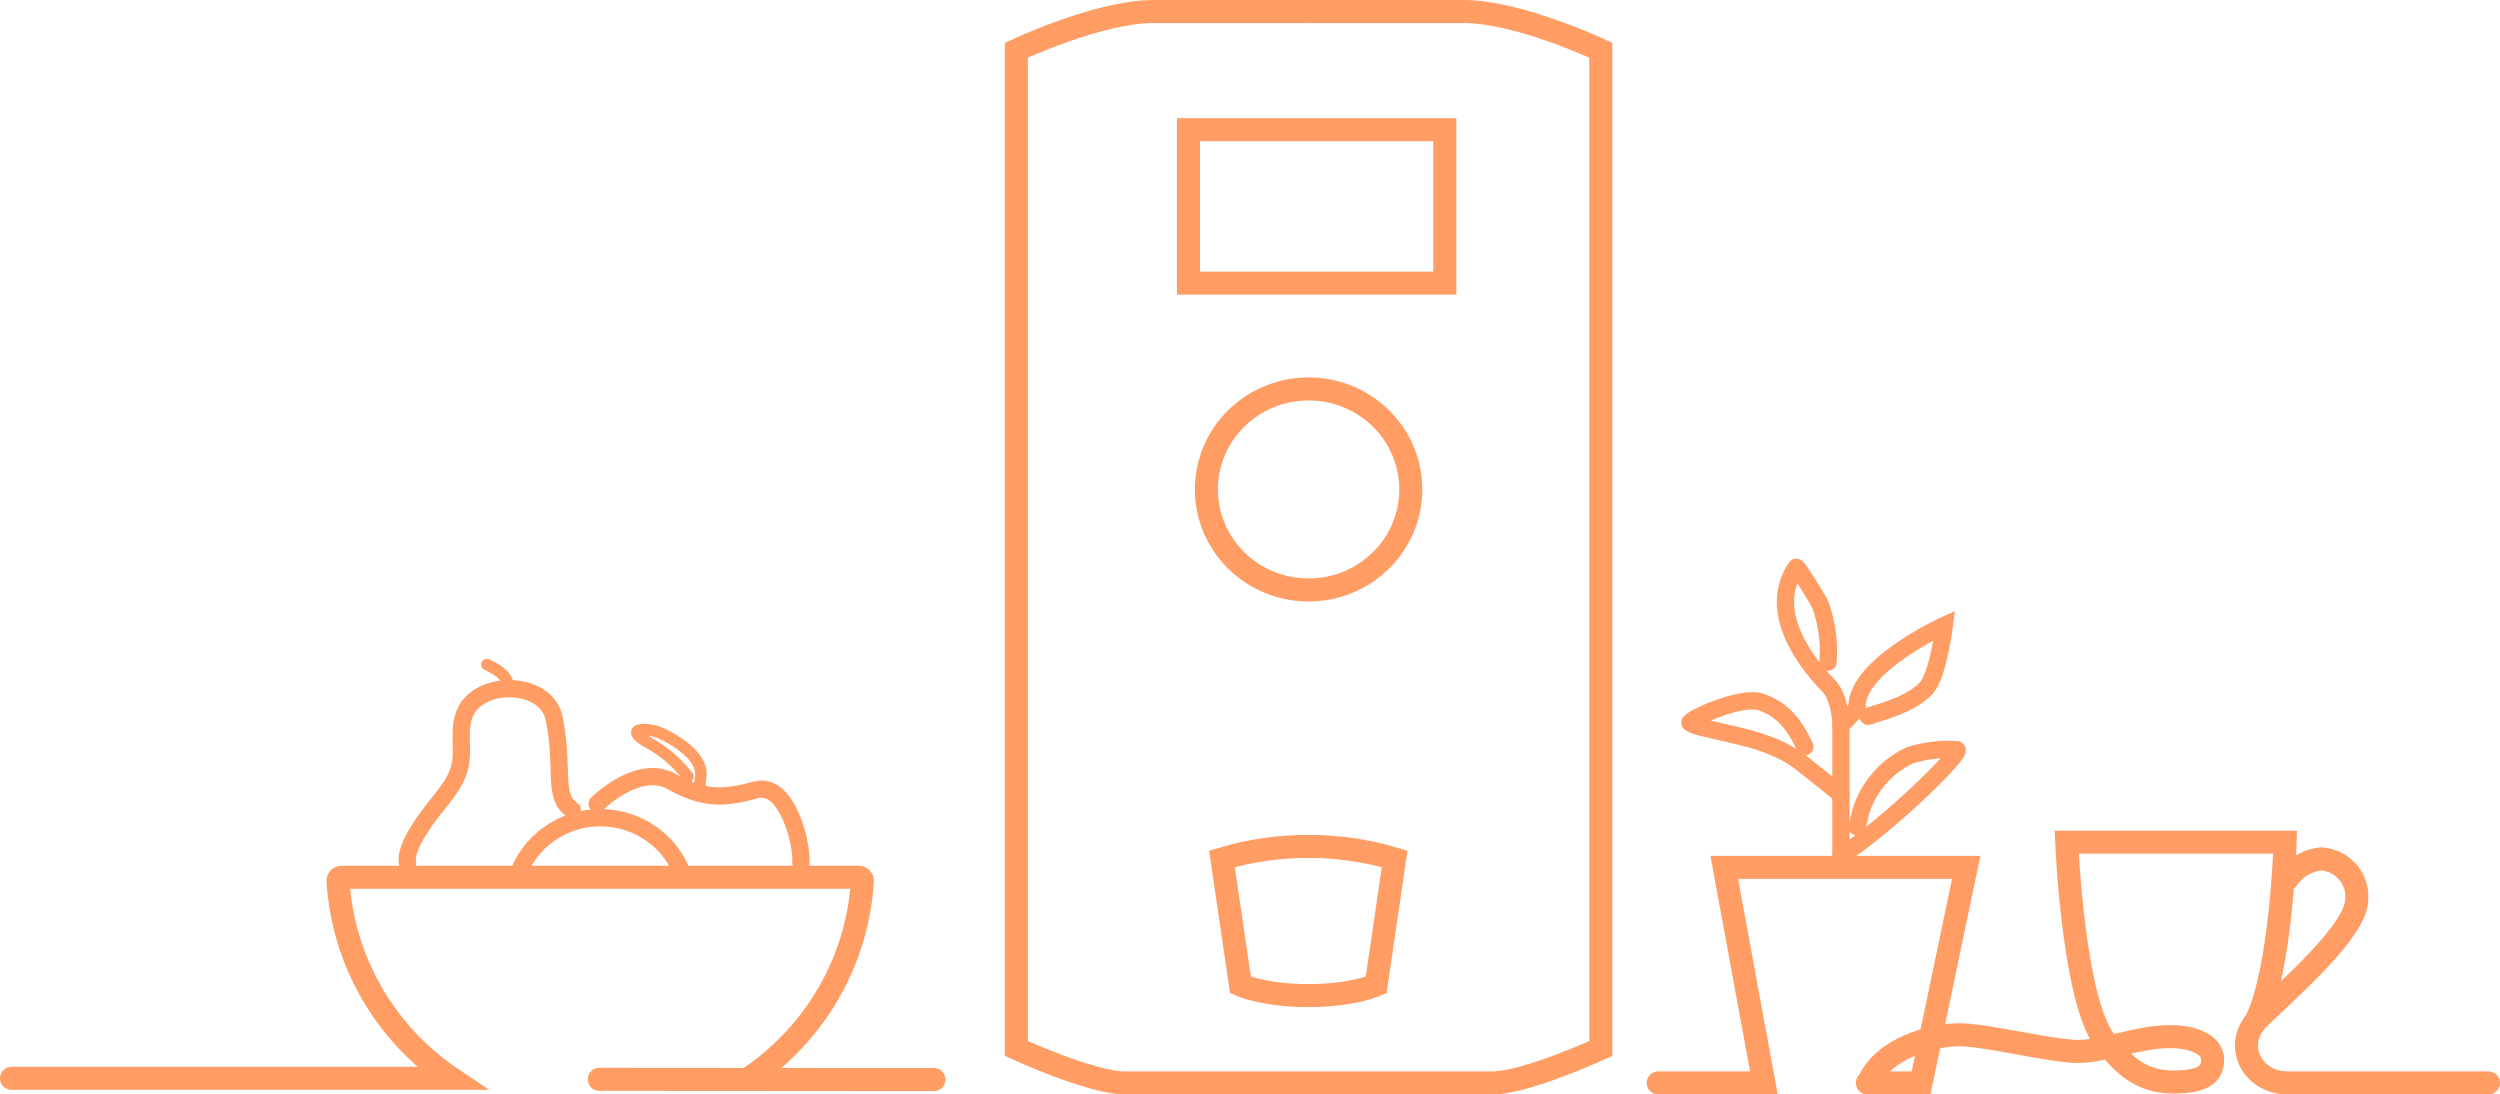 <svg width="217" height="95" viewBox="0 0 217 95" fill="none" xmlns="http://www.w3.org/2000/svg">
<path d="M215.999 94H198.586C195.411 94 193.777 90.624 196.065 88.374C198.353 86.124 204.562 80.819 204.562 78.086C204.601 77.652 204.551 77.215 204.415 76.8C204.279 76.386 204.06 76.002 203.771 75.672C203.481 75.343 203.127 75.073 202.73 74.88C202.332 74.688 201.9 74.576 201.458 74.55C200.865 74.611 200.293 74.801 199.784 75.106C199.275 75.412 198.842 75.825 198.516 76.317" stroke="#FF9D65" stroke-width="2" stroke-miterlimit="10" stroke-linecap="round"/>
<path d="M162.171 93.997C163.413 90.943 167.793 89.817 170.08 89.817C172.368 89.817 178.085 91.264 180.375 91.264C182.664 91.264 185.522 89.978 188.38 89.978C190.095 89.978 192.056 90.54 192.056 91.987C192.056 93.434 190.912 93.916 188.625 93.916C186.01 93.916 184.376 92.63 182.66 90.299C179.936 86.598 179.392 73.1 179.392 73.1H198.347C198.347 73.1 198.018 84.239 195.813 88.635" stroke="#FF9D65" stroke-width="2" stroke-miterlimit="10" stroke-linecap="round"/>
<path d="M113.616 1H127.046C131.809 1 138.951 4.36 138.951 4.36V91.011C138.951 91.011 132.443 93.996 129.554 93.996H97.617C94.727 93.996 88.219 91.011 88.219 91.011V4.36C88.219 4.36 95.362 1 100.124 1H113.554" stroke="#FF9D65" stroke-width="2" stroke-miterlimit="10" stroke-linecap="round"/>
<path d="M125.413 11.256H103.159V24.574H125.413V11.256Z" stroke="#FF9D65" stroke-width="2" stroke-miterlimit="10" stroke-linecap="round"/>
<path d="M113.585 51.209C118.484 51.209 122.456 47.303 122.456 42.484C122.456 37.665 118.484 33.759 113.585 33.759C108.686 33.759 104.715 37.665 104.715 42.484C104.715 47.303 108.686 51.209 113.585 51.209Z" stroke="#FF9D65" stroke-width="2" stroke-miterlimit="10" stroke-linecap="round"/>
<path d="M113.537 86.419C117.428 86.419 119.451 85.5 119.451 85.5L121.055 74.555C118.62 73.822 116.085 73.457 113.537 73.473H113.586C111.039 73.457 108.504 73.822 106.068 74.555L107.672 85.5C107.672 85.5 109.695 86.419 113.586 86.419" stroke="#FF9D65" stroke-width="2" stroke-miterlimit="10" stroke-linecap="round"/>
<path d="M143.932 93.995H153.107L149.665 75.287H170.67L166.751 93.995H162.085" stroke="#FF9D65" stroke-width="2" stroke-miterlimit="10" stroke-linecap="round"/>
<path d="M65.009 93.6C67.87 91.67 70.245 89.121 71.952 86.149C73.658 83.177 74.652 79.861 74.856 76.453C74.858 76.413 74.851 76.374 74.837 76.336C74.823 76.299 74.801 76.265 74.773 76.236C74.745 76.208 74.711 76.185 74.674 76.169C74.637 76.153 74.597 76.145 74.556 76.145H29.639C29.598 76.145 29.558 76.153 29.521 76.169C29.484 76.185 29.45 76.208 29.422 76.236C29.394 76.265 29.373 76.299 29.358 76.336C29.344 76.374 29.338 76.413 29.34 76.453C29.544 79.861 30.538 83.177 32.245 86.149C33.952 89.121 36.327 91.67 39.189 93.6H1" stroke="#FF9D65" stroke-width="2" stroke-miterlimit="10" stroke-linecap="round"/>
<path d="M35.385 74.918C35.385 74.918 34.832 73.83 37.596 70.296C38.627 68.977 39.863 67.656 40.022 65.919C40.159 64.407 39.712 62.708 40.646 61.367C42.301 58.994 47.454 59.233 48.101 62.362C48.93 66.352 48.066 68.838 49.346 70.023C50.026 70.655 49.665 70.3 49.665 70.3" stroke="#FF9D65" stroke-width="1.5" stroke-miterlimit="10" stroke-linecap="round"/>
<path d="M44.876 76.148C45.371 74.644 46.339 73.334 47.638 72.405C48.938 71.476 50.503 70.976 52.11 70.976C53.716 70.976 55.282 71.476 56.581 72.405C57.881 73.334 58.848 74.644 59.344 76.148" stroke="#FF9D65" stroke-width="1.5" stroke-miterlimit="10" stroke-linecap="round"/>
<path d="M51.831 69.766C51.831 69.766 55.389 66.205 58.311 67.842C61.232 69.478 62.973 69.271 65.628 68.559C68.282 67.848 69.651 73.15 69.518 74.918" stroke="#FF9D65" stroke-width="1.5" stroke-miterlimit="10" stroke-linecap="round"/>
<path d="M59.712 67.407C58.785 66.192 57.607 65.184 56.256 64.448C53.979 63.205 56.165 63.017 57.638 63.768C60.565 65.262 60.957 66.694 60.818 67.407C60.738 67.898 60.738 68.399 60.818 68.891" stroke="#FF9D65" stroke-miterlimit="10" stroke-linecap="round"/>
<path d="M44.067 59.464C44.067 59.464 44.247 58.576 42.261 57.688" stroke="#FF9D65" stroke-miterlimit="10" stroke-linecap="round"/>
<path d="M52.02 93.686L81.066 93.707" stroke="#FF9D65" stroke-width="2" stroke-linecap="round" stroke-linejoin="round"/>
<path d="M159.793 75.334V62.945C159.793 62.945 159.793 60.606 158.678 59.472C156.225 56.978 153.508 52.736 155.91 49.243C156.002 49.109 157.898 52.207 158.035 52.555C158.584 54.132 158.802 55.802 158.677 57.465" stroke="#FF9D65" stroke-width="1.5" stroke-miterlimit="10" stroke-linecap="round"/>
<path d="M159.792 62.945C159.792 62.945 161.185 61.629 161.185 61.354C161.185 57.733 168.773 54.282 168.773 54.282C168.773 54.282 168.235 58.601 167.194 59.728C165.977 61.047 163.831 61.646 162.149 62.174" stroke="#FF9D65" stroke-width="1.5" stroke-miterlimit="10" stroke-linecap="round"/>
<path d="M159.792 68.966C159.792 68.966 157.841 67.385 156.448 66.289C153.796 64.202 150.668 63.903 147.5 63.076C147.209 63.018 146.933 62.901 146.69 62.733C146.46 62.55 151.036 60.318 152.862 60.938C154.823 61.6 155.812 63.025 156.666 64.808" stroke="#FF9D65" stroke-width="1.5" stroke-miterlimit="10" stroke-linecap="round"/>
<path d="M159.792 74.291C163.907 71.653 170.341 65.324 169.868 65.07C168.473 64.978 167.074 65.148 165.744 65.572C164.716 66.064 163.804 66.764 163.069 67.627C162.334 68.489 161.793 69.494 161.48 70.577C161.407 70.98 161.309 71.378 161.186 71.77" stroke="#FF9D65" stroke-width="1.5" stroke-miterlimit="10" stroke-linecap="round"/>
</svg>
